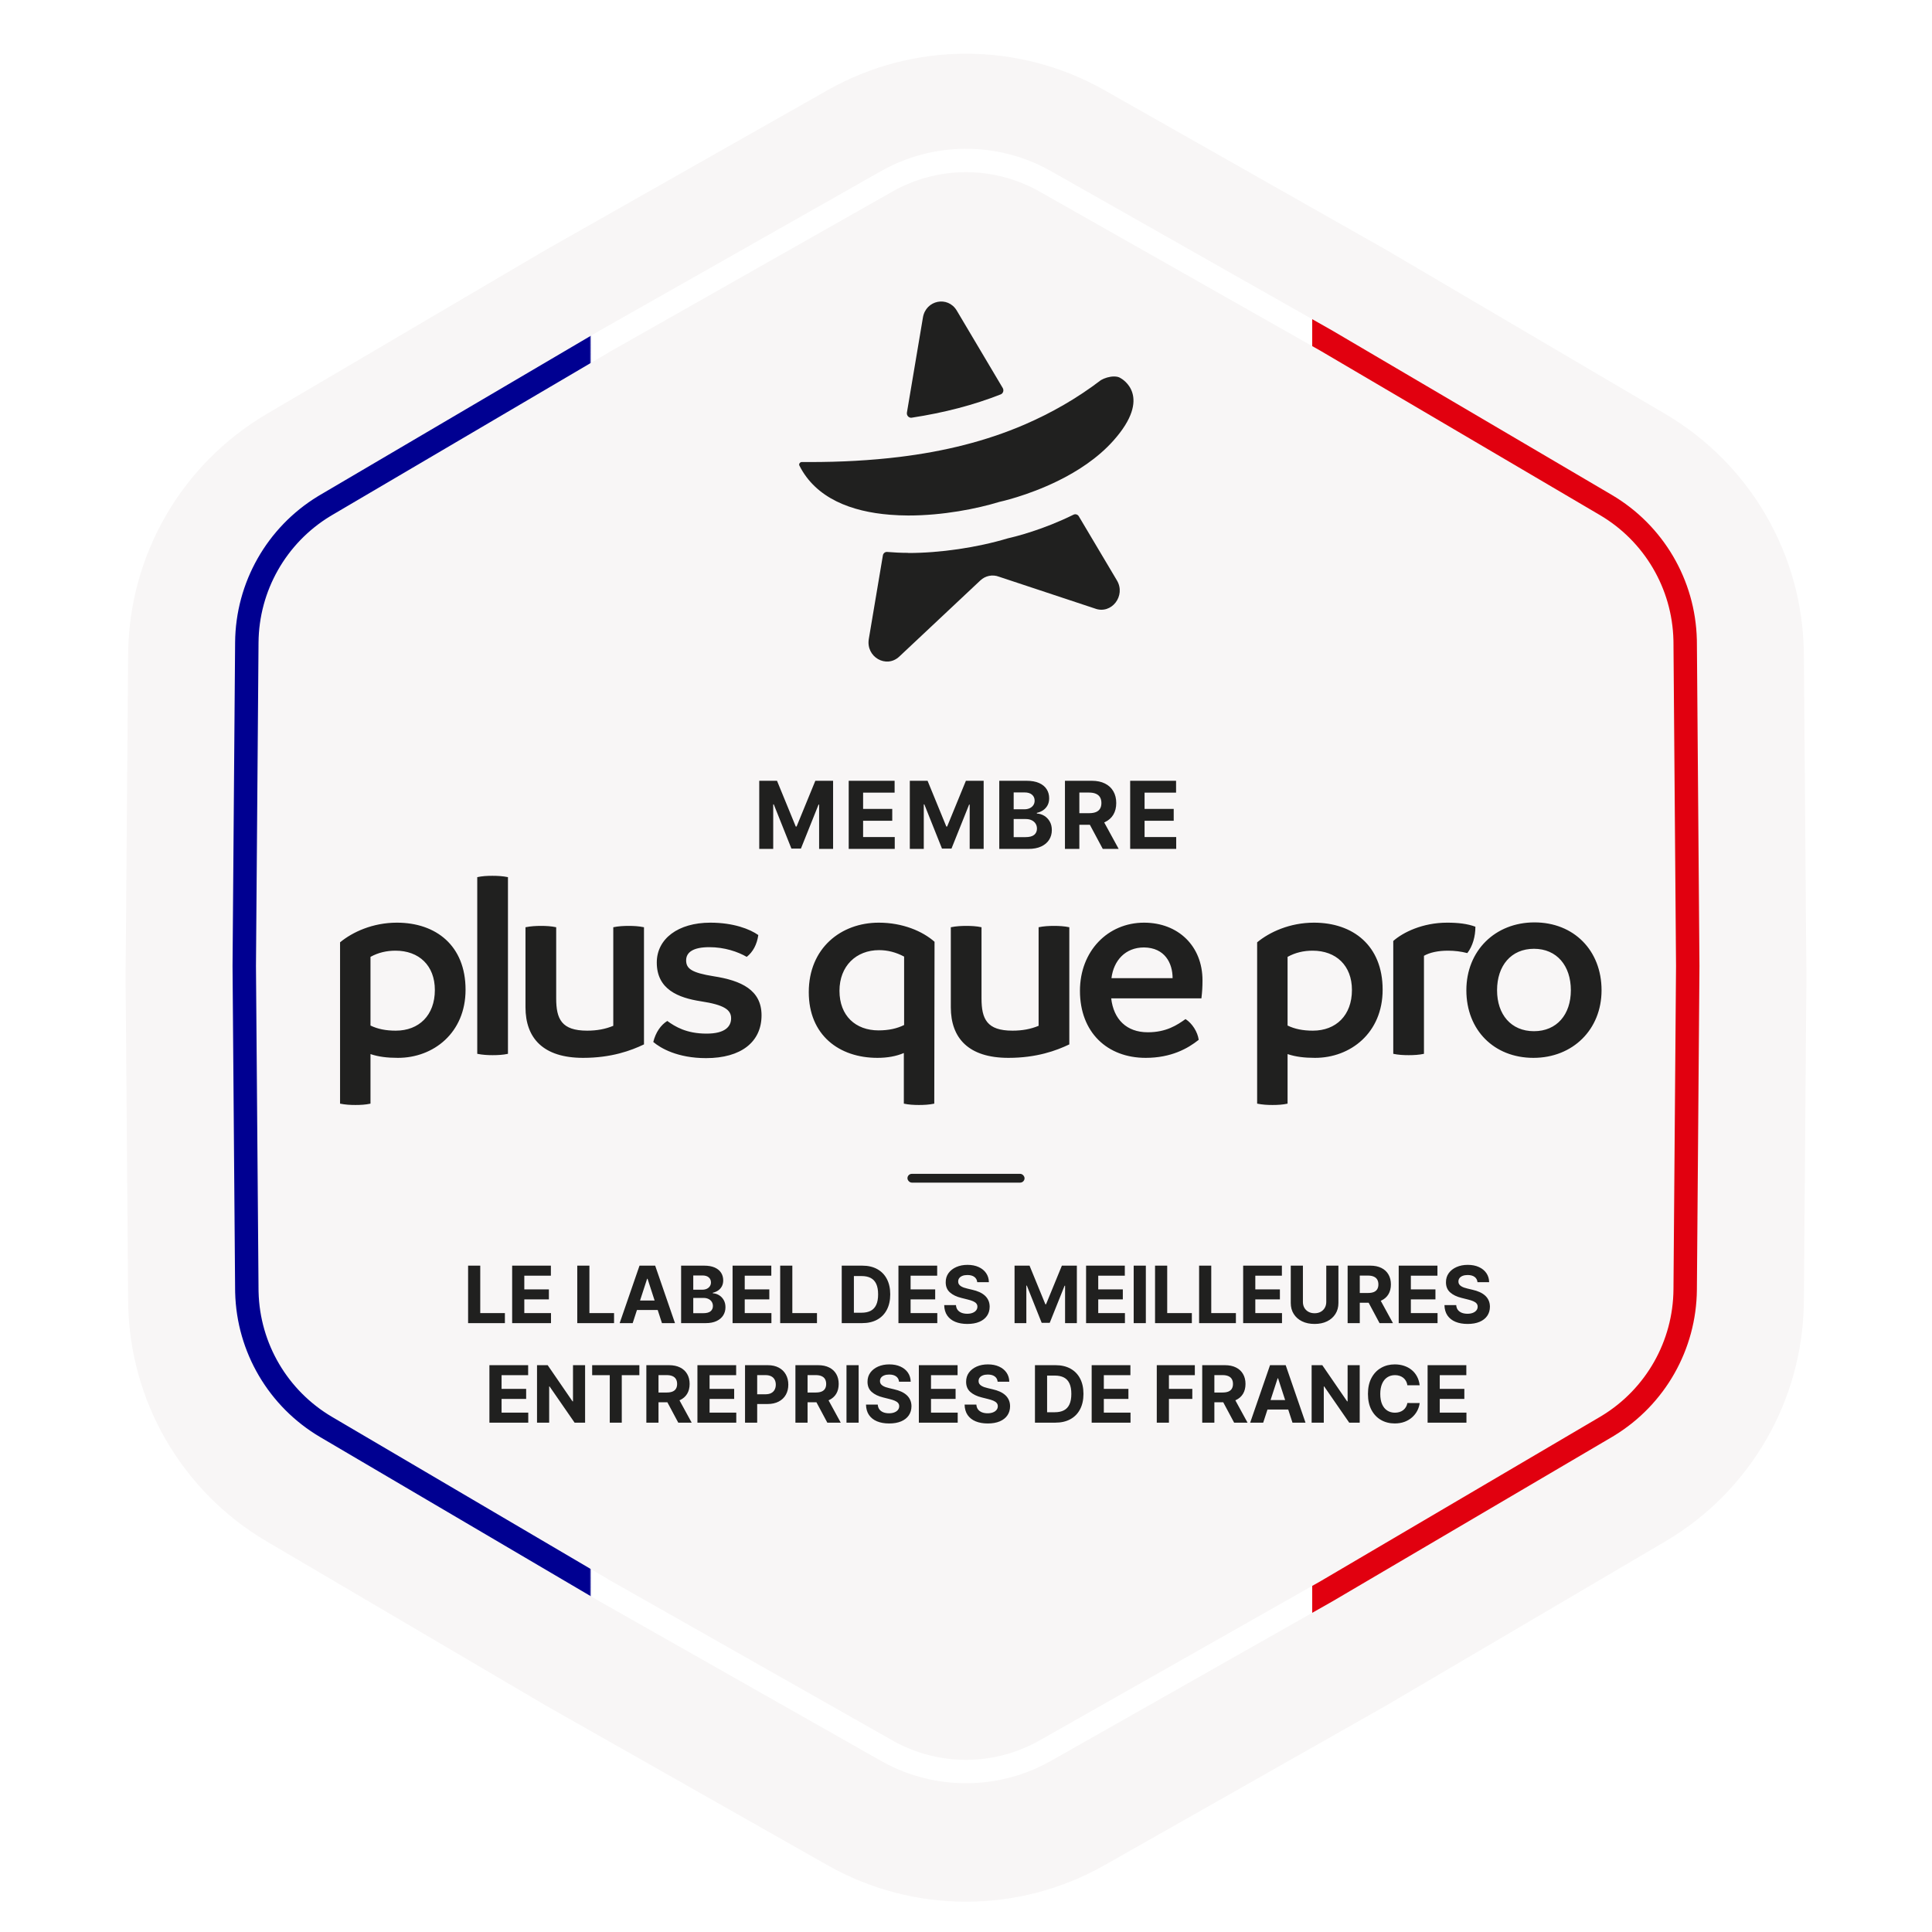 <svg width="660" height="660" viewBox="0 0 660 660" fill="none" xmlns="http://www.w3.org/2000/svg">
<g filter="url(#filter0_d_1022_183)">
<path d="M282.662 26.831C312.026 10.187 347.974 10.187 377.338 26.831L473.55 81.364L568.883 137.42C597.979 154.528 615.953 185.659 616.221 219.411L617.1 330L616.221 440.589C615.953 474.341 597.979 505.472 568.883 522.58L473.55 578.636L377.338 633.169C347.974 649.813 312.026 649.813 282.662 633.169L186.45 578.636L91.117 522.58C62.021 505.472 44.047 474.341 43.779 440.589L42.9 330L43.779 219.411C44.047 185.659 62.021 154.528 91.117 137.42L186.45 81.364L282.662 26.831Z" fill="#F8F6F6"/>
</g>
<path d="M357.12 598.03C340.56 607.416 320.345 607.564 303.671 598.471L302.88 598.03L206.748 543.543L206.747 543.543L111.439 487.502C95.031 477.854 84.796 460.421 84.333 441.434L84.318 440.528L83.441 330L84.318 219.472C84.47 200.437 94.45 182.857 110.662 172.963L111.439 172.498L206.735 116.465L302.88 61.97C319.44 52.584 339.655 52.437 356.329 61.53L357.12 61.97L453.266 116.465L548.561 172.498C564.969 182.146 575.204 199.579 575.667 218.566L575.682 219.472L576.561 330L575.682 440.528C575.53 459.563 565.55 477.143 549.338 487.037L548.561 487.502L453.253 543.543L357.12 598.03Z" stroke="url(#paint0_linear_1022_183)" stroke-width="8"/>
<path d="M159.91 452V432.364H164.062V448.577H172.48V452H159.91ZM174.96 452V432.364H188.191V435.787H179.111V440.466H187.51V443.888H179.111V448.577H188.23V452H174.96ZM197.201 452V432.364H201.353V448.577H209.771V452H197.201ZM216.136 452H211.687L218.466 432.364H223.816L230.585 452H226.136L221.217 436.851H221.064L216.136 452ZM215.858 444.282H226.366V447.522H215.858V444.282ZM232.678 452V432.364H240.541C241.985 432.364 243.19 432.578 244.155 433.006C245.121 433.434 245.846 434.029 246.332 434.789C246.818 435.544 247.061 436.413 247.061 437.397C247.061 438.164 246.907 438.839 246.6 439.42C246.294 439.996 245.872 440.469 245.335 440.839C244.804 441.204 244.197 441.463 243.513 441.616V441.808C244.261 441.84 244.961 442.051 245.613 442.441C246.271 442.831 246.805 443.377 247.214 444.08C247.623 444.777 247.828 445.608 247.828 446.573C247.828 447.615 247.569 448.545 247.051 449.363C246.54 450.175 245.782 450.817 244.779 451.29C243.775 451.763 242.538 452 241.068 452H232.678ZM236.83 448.606H240.215C241.372 448.606 242.215 448.385 242.746 447.944C243.276 447.497 243.542 446.902 243.542 446.161C243.542 445.618 243.411 445.138 243.149 444.723C242.887 444.307 242.513 443.981 242.027 443.745C241.547 443.508 240.975 443.39 240.311 443.39H236.83V448.606ZM236.83 440.581H239.908C240.477 440.581 240.982 440.482 241.423 440.283C241.87 440.079 242.222 439.791 242.477 439.42C242.74 439.05 242.871 438.605 242.871 438.088C242.871 437.378 242.618 436.806 242.113 436.371C241.615 435.937 240.905 435.719 239.985 435.719H236.83V440.581ZM250.259 452V432.364H263.491V435.787H254.411V440.466H262.81V443.888H254.411V448.577H263.529V452H250.259ZM266.521 452V432.364H270.673V448.577H279.091V452H266.521ZM294.511 452H287.55V432.364H294.568C296.543 432.364 298.244 432.757 299.669 433.543C301.094 434.323 302.191 435.445 302.958 436.908C303.731 438.372 304.118 440.124 304.118 442.163C304.118 444.208 303.731 445.966 302.958 447.436C302.191 448.906 301.088 450.034 299.65 450.821C298.218 451.607 296.505 452 294.511 452ZM291.701 448.443H294.338C295.565 448.443 296.598 448.225 297.435 447.791C298.279 447.35 298.911 446.669 299.333 445.749C299.762 444.822 299.976 443.626 299.976 442.163C299.976 440.712 299.762 439.526 299.333 438.605C298.911 437.685 298.282 437.007 297.445 436.573C296.607 436.138 295.575 435.921 294.348 435.921H291.701V448.443ZM306.923 452V432.364H320.155V435.787H311.075V440.466H319.474V443.888H311.075V448.577H320.193V452H306.923ZM333.838 438.011C333.761 437.238 333.432 436.637 332.85 436.208C332.269 435.78 331.479 435.566 330.482 435.566C329.804 435.566 329.232 435.662 328.766 435.854C328.299 436.039 327.941 436.298 327.692 436.63C327.449 436.963 327.327 437.34 327.327 437.762C327.315 438.113 327.388 438.42 327.548 438.682C327.714 438.944 327.941 439.171 328.229 439.363C328.516 439.548 328.849 439.711 329.226 439.852C329.603 439.986 330.006 440.101 330.434 440.197L332.198 440.619C333.055 440.811 333.841 441.066 334.557 441.386C335.273 441.706 335.893 442.099 336.417 442.565C336.941 443.032 337.347 443.582 337.635 444.214C337.929 444.847 338.079 445.573 338.085 446.391C338.079 447.593 337.772 448.635 337.165 449.517C336.564 450.392 335.695 451.073 334.557 451.559C333.425 452.038 332.061 452.278 330.463 452.278C328.878 452.278 327.497 452.035 326.321 451.549C325.151 451.064 324.237 450.344 323.579 449.392C322.927 448.433 322.585 447.248 322.553 445.835H326.57C326.615 446.493 326.803 447.043 327.136 447.484C327.474 447.919 327.925 448.248 328.488 448.472C329.057 448.689 329.699 448.798 330.415 448.798C331.118 448.798 331.728 448.695 332.246 448.491C332.77 448.286 333.176 448.002 333.464 447.637C333.751 447.273 333.895 446.854 333.895 446.381C333.895 445.94 333.764 445.57 333.502 445.269C333.247 444.969 332.869 444.713 332.371 444.502C331.879 444.291 331.275 444.099 330.559 443.927L328.421 443.39C326.765 442.987 325.458 442.358 324.499 441.501C323.54 440.645 323.064 439.491 323.07 438.04C323.064 436.851 323.38 435.812 324.02 434.924C324.665 434.035 325.55 433.342 326.675 432.843C327.8 432.344 329.079 432.095 330.511 432.095C331.968 432.095 333.24 432.344 334.327 432.843C335.42 433.342 336.27 434.035 336.877 434.924C337.484 435.812 337.798 436.841 337.817 438.011H333.838ZM346.587 432.364H351.707L357.115 445.557H357.345L362.752 432.364H367.872V452H363.845V439.219H363.682L358.601 451.904H355.858L350.777 439.171H350.614V452H346.587V432.364ZM371.023 452V432.364H384.254V435.787H375.175V440.466H383.574V443.888H375.175V448.577H384.293V452H371.023ZM391.437 432.364V452H387.285V432.364H391.437ZM394.582 452V432.364H398.734V448.577H407.152V452H394.582ZM409.632 452V432.364H413.783V448.577H422.202V452H409.632ZM424.681 452V432.364H437.913V435.787H428.833V440.466H437.232V443.888H428.833V448.577H437.951V452H424.681ZM453.072 432.364H457.224V445.116C457.224 446.548 456.882 447.8 456.198 448.874C455.52 449.948 454.571 450.786 453.35 451.386C452.129 451.981 450.707 452.278 449.084 452.278C447.454 452.278 446.028 451.981 444.807 451.386C443.586 450.786 442.637 449.948 441.96 448.874C441.282 447.8 440.943 446.548 440.943 445.116V432.364H445.095V444.761C445.095 445.509 445.258 446.174 445.584 446.755C445.916 447.337 446.383 447.794 446.984 448.126C447.585 448.459 448.285 448.625 449.084 448.625C449.889 448.625 450.589 448.459 451.183 448.126C451.784 447.794 452.248 447.337 452.574 446.755C452.906 446.174 453.072 445.509 453.072 444.761V432.364ZM460.37 452V432.364H468.117C469.6 432.364 470.865 432.629 471.914 433.159C472.968 433.684 473.771 434.428 474.32 435.393C474.876 436.352 475.155 437.48 475.155 438.778C475.155 440.082 474.873 441.204 474.311 442.143C473.748 443.077 472.933 443.793 471.866 444.291C470.805 444.79 469.52 445.039 468.011 445.039H462.824V441.702H467.34C468.133 441.702 468.791 441.594 469.315 441.376C469.84 441.159 470.229 440.833 470.485 440.398C470.747 439.964 470.878 439.424 470.878 438.778C470.878 438.126 470.747 437.576 470.485 437.129C470.229 436.681 469.836 436.343 469.306 436.113C468.782 435.876 468.12 435.758 467.321 435.758H464.521V452H460.37ZM470.974 443.064L475.854 452H471.271L466.496 443.064H470.974ZM477.818 452V432.364H491.05V435.787H481.97V440.466H490.369V443.888H481.97V448.577H491.088V452H477.818ZM504.733 438.011C504.656 437.238 504.327 436.637 503.745 436.208C503.164 435.78 502.374 435.566 501.377 435.566C500.7 435.566 500.128 435.662 499.661 435.854C499.194 436.039 498.836 436.298 498.587 436.63C498.344 436.963 498.223 437.34 498.223 437.762C498.21 438.113 498.283 438.42 498.443 438.682C498.609 438.944 498.836 439.171 499.124 439.363C499.412 439.548 499.744 439.711 500.121 439.852C500.498 439.986 500.901 440.101 501.329 440.197L503.093 440.619C503.95 440.811 504.736 441.066 505.452 441.386C506.168 441.706 506.788 442.099 507.312 442.565C507.836 443.032 508.242 443.582 508.53 444.214C508.824 444.847 508.974 445.573 508.98 446.391C508.974 447.593 508.667 448.635 508.06 449.517C507.459 450.392 506.59 451.073 505.452 451.559C504.321 452.038 502.956 452.278 501.358 452.278C499.773 452.278 498.392 452.035 497.216 451.549C496.046 451.064 495.132 450.344 494.474 449.392C493.822 448.433 493.48 447.248 493.448 445.835H497.465C497.51 446.493 497.699 447.043 498.031 447.484C498.37 447.919 498.82 448.248 499.383 448.472C499.952 448.689 500.594 448.798 501.31 448.798C502.013 448.798 502.624 448.695 503.141 448.491C503.666 448.286 504.071 448.002 504.359 447.637C504.647 447.273 504.791 446.854 504.791 446.381C504.791 445.94 504.659 445.57 504.397 445.269C504.142 444.969 503.765 444.713 503.266 444.502C502.774 444.291 502.17 444.099 501.454 443.927L499.316 443.39C497.66 442.987 496.353 442.358 495.394 441.501C494.435 440.645 493.959 439.491 493.966 438.04C493.959 436.851 494.276 435.812 494.915 434.924C495.56 434.035 496.446 433.342 497.571 432.843C498.696 432.344 499.974 432.095 501.406 432.095C502.863 432.095 504.135 432.344 505.222 432.843C506.315 433.342 507.165 434.035 507.772 434.924C508.38 435.812 508.693 436.841 508.712 438.011H504.733ZM167.191 486V466.364H180.423V469.787H171.343V474.466H179.742V477.888H171.343V482.577H180.461V486H167.191ZM199.878 466.364V486H196.292L187.749 473.641H187.605V486H183.454V466.364H187.097L195.573 478.713H195.745V466.364H199.878ZM202.29 469.787V466.364H218.417V469.787H212.406V486H208.302V469.787H202.29ZM220.803 486V466.364H228.55C230.033 466.364 231.299 466.629 232.347 467.159C233.402 467.684 234.204 468.428 234.754 469.393C235.31 470.352 235.588 471.48 235.588 472.778C235.588 474.082 235.307 475.204 234.744 476.143C234.182 477.077 233.367 477.793 232.299 478.291C231.238 478.79 229.953 479.039 228.445 479.039H223.258V475.702H227.774C228.566 475.702 229.225 475.594 229.749 475.376C230.273 475.159 230.663 474.833 230.919 474.398C231.181 473.964 231.312 473.424 231.312 472.778C231.312 472.126 231.181 471.576 230.919 471.129C230.663 470.681 230.27 470.343 229.739 470.113C229.215 469.876 228.554 469.758 227.755 469.758H224.955V486H220.803ZM231.408 477.064L236.288 486H231.705L226.93 477.064H231.408ZM238.252 486V466.364H251.483V469.787H242.404V474.466H250.803V477.888H242.404V482.577H251.522V486H238.252ZM254.514 486V466.364H262.261C263.751 466.364 265.02 466.648 266.068 467.217C267.116 467.779 267.915 468.562 268.465 469.566C269.021 470.563 269.299 471.714 269.299 473.018C269.299 474.322 269.018 475.472 268.455 476.469C267.893 477.467 267.078 478.243 266.01 478.799C264.949 479.355 263.664 479.634 262.156 479.634H257.218V476.306H261.485C262.284 476.306 262.942 476.169 263.46 475.894C263.984 475.613 264.374 475.226 264.63 474.734C264.892 474.235 265.023 473.663 265.023 473.018C265.023 472.366 264.892 471.797 264.63 471.311C264.374 470.819 263.984 470.439 263.46 470.17C262.936 469.895 262.271 469.758 261.466 469.758H258.666V486H254.514ZM271.726 486V466.364H279.473C280.956 466.364 282.221 466.629 283.27 467.159C284.324 467.684 285.127 468.428 285.676 469.393C286.232 470.352 286.51 471.48 286.51 472.778C286.51 474.082 286.229 475.204 285.667 476.143C285.104 477.077 284.289 477.793 283.222 478.291C282.161 478.79 280.876 479.039 279.367 479.039H274.18V475.702H278.696C279.489 475.702 280.147 475.594 280.671 475.376C281.195 475.159 281.585 474.833 281.841 474.398C282.103 473.964 282.234 473.424 282.234 472.778C282.234 472.126 282.103 471.576 281.841 471.129C281.585 470.681 281.192 470.343 280.662 470.113C280.138 469.876 279.476 469.758 278.677 469.758H275.877V486H271.726ZM282.33 477.064L287.21 486H282.627L277.852 477.064H282.33ZM293.326 466.364V486H289.174V466.364H293.326ZM307.124 472.011C307.047 471.238 306.718 470.637 306.137 470.208C305.555 469.78 304.765 469.566 303.768 469.566C303.091 469.566 302.519 469.662 302.052 469.854C301.585 470.039 301.227 470.298 300.978 470.63C300.735 470.963 300.614 471.34 300.614 471.762C300.601 472.113 300.675 472.42 300.834 472.682C301.001 472.944 301.227 473.171 301.515 473.363C301.803 473.548 302.135 473.711 302.512 473.852C302.889 473.986 303.292 474.101 303.72 474.197L305.485 474.619C306.341 474.811 307.127 475.066 307.843 475.386C308.559 475.706 309.179 476.099 309.703 476.565C310.227 477.032 310.633 477.582 310.921 478.214C311.215 478.847 311.365 479.573 311.372 480.391C311.365 481.593 311.058 482.635 310.451 483.517C309.85 484.392 308.981 485.073 307.843 485.559C306.712 486.038 305.347 486.278 303.749 486.278C302.164 486.278 300.783 486.035 299.607 485.549C298.437 485.064 297.523 484.344 296.865 483.392C296.213 482.433 295.871 481.248 295.839 479.835H299.856C299.901 480.493 300.09 481.043 300.422 481.484C300.761 481.919 301.211 482.248 301.774 482.472C302.343 482.689 302.985 482.798 303.701 482.798C304.404 482.798 305.015 482.695 305.532 482.491C306.057 482.286 306.463 482.002 306.75 481.637C307.038 481.273 307.182 480.854 307.182 480.381C307.182 479.94 307.051 479.57 306.789 479.269C306.533 478.969 306.156 478.713 305.657 478.502C305.165 478.291 304.561 478.099 303.845 477.927L301.707 477.39C300.051 476.987 298.744 476.358 297.785 475.501C296.827 474.645 296.35 473.491 296.357 472.04C296.35 470.851 296.667 469.812 297.306 468.924C297.952 468.035 298.837 467.342 299.962 466.843C301.087 466.344 302.365 466.095 303.797 466.095C305.254 466.095 306.526 466.344 307.613 466.843C308.706 467.342 309.556 468.035 310.164 468.924C310.771 469.812 311.084 470.841 311.103 472.011H307.124ZM313.894 486V466.364H327.126V469.787H318.046V474.466H326.445V477.888H318.046V482.577H327.164V486H313.894ZM340.809 472.011C340.732 471.238 340.403 470.637 339.821 470.208C339.239 469.78 338.45 469.566 337.453 469.566C336.775 469.566 336.203 469.662 335.737 469.854C335.27 470.039 334.912 470.298 334.663 470.63C334.42 470.963 334.298 471.34 334.298 471.762C334.286 472.113 334.359 472.42 334.519 472.682C334.685 472.944 334.912 473.171 335.2 473.363C335.487 473.548 335.82 473.711 336.197 473.852C336.574 473.986 336.977 474.101 337.405 474.197L339.169 474.619C340.026 474.811 340.812 475.066 341.528 475.386C342.244 475.706 342.864 476.099 343.388 476.565C343.912 477.032 344.318 477.582 344.606 478.214C344.9 478.847 345.05 479.573 345.056 480.391C345.05 481.593 344.743 482.635 344.136 483.517C343.535 484.392 342.666 485.073 341.528 485.559C340.396 486.038 339.032 486.278 337.434 486.278C335.848 486.278 334.468 486.035 333.292 485.549C332.122 485.064 331.208 484.344 330.549 483.392C329.898 482.433 329.556 481.248 329.524 479.835H333.541C333.586 480.493 333.774 481.043 334.107 481.484C334.445 481.919 334.896 482.248 335.459 482.472C336.027 482.689 336.67 482.798 337.386 482.798C338.089 482.798 338.699 482.695 339.217 482.491C339.741 482.286 340.147 482.002 340.435 481.637C340.722 481.273 340.866 480.854 340.866 480.381C340.866 479.94 340.735 479.57 340.473 479.269C340.217 478.969 339.84 478.713 339.342 478.502C338.85 478.291 338.246 478.099 337.53 477.927L335.391 477.39C333.736 476.987 332.429 476.358 331.47 475.501C330.511 474.645 330.035 473.491 330.041 472.04C330.035 470.851 330.351 469.812 330.991 468.924C331.636 468.035 332.521 467.342 333.646 466.843C334.771 466.344 336.05 466.095 337.482 466.095C338.939 466.095 340.211 466.344 341.298 466.843C342.391 467.342 343.241 468.035 343.848 468.924C344.455 469.812 344.769 470.841 344.788 472.011H340.809ZM360.519 486H353.558V466.364H360.576C362.551 466.364 364.252 466.757 365.677 467.543C367.103 468.323 368.199 469.445 368.966 470.908C369.739 472.372 370.126 474.124 370.126 476.163C370.126 478.208 369.739 479.966 368.966 481.436C368.199 482.906 367.096 484.034 365.658 484.821C364.226 485.607 362.513 486 360.519 486ZM357.709 482.443H360.346C361.573 482.443 362.606 482.225 363.443 481.791C364.287 481.35 364.92 480.669 365.342 479.749C365.77 478.822 365.984 477.626 365.984 476.163C365.984 474.712 365.77 473.526 365.342 472.605C364.92 471.685 364.29 471.007 363.453 470.573C362.615 470.138 361.583 469.921 360.356 469.921H357.709V482.443ZM372.931 486V466.364H386.163V469.787H377.083V474.466H385.482V477.888H377.083V482.577H386.201V486H372.931ZM395.173 486V466.364H408.174V469.787H399.324V474.466H407.311V477.888H399.324V486H395.173ZM410.697 486V466.364H418.444C419.927 466.364 421.192 466.629 422.241 467.159C423.295 467.684 424.097 468.428 424.647 469.393C425.203 470.352 425.481 471.48 425.481 472.778C425.481 474.082 425.2 475.204 424.638 476.143C424.075 477.077 423.26 477.793 422.193 478.291C421.132 478.79 419.847 479.039 418.338 479.039H413.151V475.702H417.667C418.46 475.702 419.118 475.594 419.642 475.376C420.166 475.159 420.556 474.833 420.812 474.398C421.074 473.964 421.205 473.424 421.205 472.778C421.205 472.126 421.074 471.576 420.812 471.129C420.556 470.681 420.163 470.343 419.633 470.113C419.108 469.876 418.447 469.758 417.648 469.758H414.848V486H410.697ZM421.301 477.064L426.181 486H421.598L416.823 477.064H421.301ZM431.53 486H427.081L433.86 466.364H439.21L445.979 486H441.53L436.612 470.851H436.458L431.53 486ZM431.252 478.282H441.76V481.522H431.252V478.282ZM464.497 466.364V486H460.911L452.368 473.641H452.224V486H448.073V466.364H451.716L460.192 478.713H460.364V466.364H464.497ZM484.983 473.238H480.783C480.706 472.695 480.55 472.212 480.313 471.79C480.077 471.362 479.773 470.998 479.402 470.697C479.032 470.397 478.603 470.167 478.118 470.007C477.638 469.847 477.117 469.767 476.555 469.767C475.538 469.767 474.653 470.02 473.899 470.525C473.145 471.023 472.56 471.752 472.144 472.711C471.729 473.663 471.521 474.82 471.521 476.182C471.521 477.582 471.729 478.758 472.144 479.71C472.566 480.663 473.154 481.382 473.908 481.868C474.663 482.353 475.535 482.596 476.526 482.596C477.082 482.596 477.597 482.523 478.07 482.376C478.549 482.229 478.974 482.015 479.345 481.733C479.716 481.446 480.022 481.097 480.265 480.688C480.515 480.279 480.687 479.812 480.783 479.288L484.983 479.308C484.874 480.209 484.602 481.078 484.168 481.915C483.739 482.746 483.161 483.491 482.432 484.15C481.71 484.801 480.847 485.319 479.843 485.703C478.846 486.08 477.718 486.268 476.459 486.268C474.707 486.268 473.141 485.872 471.761 485.08C470.386 484.287 469.3 483.14 468.501 481.637C467.708 480.135 467.312 478.317 467.312 476.182C467.312 474.04 467.715 472.219 468.52 470.717C469.325 469.214 470.418 468.07 471.799 467.284C473.18 466.491 474.733 466.095 476.459 466.095C477.597 466.095 478.651 466.255 479.623 466.575C480.601 466.894 481.467 467.361 482.221 467.974C482.976 468.582 483.589 469.326 484.062 470.208C484.542 471.091 484.848 472.1 484.983 473.238ZM487.69 486V466.364H500.921V469.787H491.841V474.466H500.241V477.888H491.841V482.577H500.96V486H487.69Z" fill="#20201F"/>
<path d="M135.581 315.196C148.921 315.196 159.041 323.016 159.041 338.104C159.041 352.824 148.093 361.38 135.949 361.38C132.269 361.38 129.325 361.012 126.565 360.092V377.02C124.909 377.388 123.161 377.48 121.413 377.48C119.665 377.48 118.009 377.388 116.169 377.02V321.912C120.401 318.416 127.301 315.196 135.581 315.196ZM135.213 352.088C143.125 352.088 148.553 346.844 148.553 338.196C148.553 329.824 143.125 324.764 135.121 324.764C132.085 324.764 129.233 325.408 126.565 326.88V350.34C129.049 351.536 131.809 352.088 135.213 352.088ZM168.281 360.46C166.625 360.46 164.877 360.368 163.037 360V299.648C164.693 299.28 166.441 299.188 168.189 299.188C169.937 299.188 171.777 299.28 173.525 299.648V360C171.869 360.368 170.029 360.46 168.281 360.46ZM214.75 316.3C216.498 316.3 218.246 316.392 219.994 316.76V356.78C215.578 358.896 208.862 361.38 199.202 361.38C185.586 361.38 179.514 354.664 179.514 344.084V316.76C181.354 316.392 183.102 316.3 184.85 316.3C186.506 316.3 188.346 316.392 190.002 316.76V341.048C190.002 348.132 191.842 352.088 200.582 352.088C203.986 352.088 206.838 351.536 209.506 350.432V316.76C211.254 316.392 213.094 316.3 214.75 316.3ZM241.202 361.472C231.45 361.472 225.654 358.068 223.17 355.952C223.998 352.64 225.746 350.156 227.954 348.776C230.622 350.708 234.486 353.1 241.386 353.1C247.55 353.1 249.758 350.8 249.758 347.856C249.758 344.912 247.274 343.256 239.454 342.06C231.726 340.864 224.366 338.012 224.366 328.812C224.366 320.716 231.634 315.196 242.674 315.196C250.586 315.196 256.198 317.404 259.05 319.428C258.59 322.648 257.21 325.224 255.094 326.88C252.058 325.132 247.55 323.568 242.306 323.568C236.786 323.568 234.394 325.316 234.394 328.076C234.394 330.928 236.326 332.308 243.778 333.504C253.254 334.976 260.154 338.196 260.154 346.844C260.154 355.952 253.162 361.472 241.202 361.472ZM300.209 315.196C308.397 315.196 315.205 318.14 319.253 321.728L319.161 377.02C317.413 377.388 315.665 377.48 313.917 377.48C312.261 377.48 310.421 377.388 308.765 377.02V359.724C306.189 360.828 303.153 361.38 299.749 361.38C286.593 361.38 276.289 353.56 276.289 338.932C276.289 323.936 287.237 315.196 300.209 315.196ZM300.117 351.996C303.613 351.996 306.465 351.352 308.857 350.156V326.788C306.097 325.316 303.245 324.58 300.301 324.58C292.481 324.58 286.777 330.008 286.777 338.472C286.777 347.028 292.297 351.996 300.117 351.996ZM360.049 316.3C361.797 316.3 363.545 316.392 365.293 316.76V356.78C360.877 358.896 354.161 361.38 344.501 361.38C330.885 361.38 324.813 354.664 324.813 344.084V316.76C326.653 316.392 328.401 316.3 330.149 316.3C331.805 316.3 333.645 316.392 335.301 316.76V341.048C335.301 348.132 337.141 352.088 345.881 352.088C349.285 352.088 352.137 351.536 354.805 350.432V316.76C356.553 316.392 358.393 316.3 360.049 316.3ZM410.789 334.884C410.789 337.184 410.697 338.656 410.421 341.048H379.601C380.429 348.224 384.845 352.64 392.113 352.64C398.461 352.64 402.141 350.156 404.993 348.132C407.293 349.604 409.133 352.548 409.501 355.216C405.821 358.16 400.117 361.38 391.377 361.38C378.313 361.38 368.929 352.732 368.929 338.472C368.929 324.948 378.405 315.196 390.825 315.196C402.509 315.196 410.789 323.2 410.789 334.884ZM379.693 334.148H400.577C400.577 328.996 397.909 323.752 390.825 323.66C384.385 323.66 380.429 328.168 379.693 334.148ZM448.87 315.196C462.21 315.196 472.33 323.016 472.33 338.104C472.33 352.824 461.382 361.38 449.238 361.38C445.558 361.38 442.614 361.012 439.854 360.092V377.02C438.198 377.388 436.45 377.48 434.702 377.48C432.954 377.48 431.298 377.388 429.458 377.02V321.912C433.69 318.416 440.59 315.196 448.87 315.196ZM448.502 352.088C456.414 352.088 461.842 346.844 461.842 338.196C461.842 329.824 456.414 324.764 448.41 324.764C445.374 324.764 442.522 325.408 439.854 326.88V350.34C442.338 351.536 445.098 352.088 448.502 352.088ZM494.358 315.196C498.13 315.196 501.258 315.564 504.018 316.576C504.018 319.888 503.098 323.2 501.258 325.592C499.142 325.04 496.934 324.764 494.634 324.764C491.23 324.764 488.378 325.408 486.446 326.512V360C484.79 360.368 482.95 360.46 481.202 360.46C479.454 360.46 477.706 360.368 475.958 360V321.452C479.27 318.508 485.986 315.196 494.358 315.196ZM523.839 361.38C510.407 361.38 500.931 351.904 500.931 338.288C500.931 324.764 510.775 315.104 524.207 315.104C537.639 315.104 547.115 324.672 547.115 338.288C547.115 351.72 537.271 361.38 523.839 361.38ZM524.023 352.272C531.843 352.272 536.627 346.568 536.627 338.288C536.627 329.916 531.843 324.12 524.023 324.12C516.203 324.12 511.419 329.916 511.419 338.288C511.419 346.568 516.203 352.272 524.023 352.272Z" fill="#20201F"/>
<rect x="310" y="401" width="40" height="3" rx="1.5" fill="#20201F"/>
<path d="M259.37 266.727H265.438L271.847 282.364H272.12L278.529 266.727H284.597V290H279.824V274.852H279.631L273.608 289.886H270.358L264.336 274.795H264.142V290H259.37V266.727ZM289.931 290V266.727H305.613V270.784H294.851V276.33H304.806V280.386H294.851V285.943H305.658V290H289.931ZM310.805 266.727H316.873L323.282 282.364H323.555L329.964 266.727H336.032V290H331.259V274.852H331.066L325.043 289.886H321.793L315.771 274.795H315.577V290H310.805V266.727ZM341.366 290V266.727H350.684C352.396 266.727 353.824 266.981 354.968 267.489C356.112 267.996 356.972 268.701 357.548 269.602C358.123 270.496 358.411 271.527 358.411 272.693C358.411 273.602 358.229 274.402 357.866 275.091C357.502 275.773 357.002 276.333 356.366 276.773C355.737 277.205 355.017 277.511 354.207 277.693V277.92C355.093 277.958 355.923 278.208 356.695 278.67C357.476 279.133 358.108 279.78 358.593 280.614C359.078 281.439 359.32 282.424 359.32 283.568C359.32 284.803 359.014 285.905 358.4 286.875C357.794 287.837 356.896 288.598 355.707 289.159C354.517 289.72 353.051 290 351.309 290H341.366ZM346.286 285.977H350.298C351.669 285.977 352.669 285.716 353.298 285.193C353.926 284.663 354.241 283.958 354.241 283.08C354.241 282.436 354.086 281.867 353.775 281.375C353.464 280.883 353.021 280.496 352.445 280.216C351.877 279.936 351.199 279.795 350.411 279.795H346.286V285.977ZM346.286 276.466H349.934C350.608 276.466 351.207 276.348 351.729 276.114C352.26 275.871 352.676 275.53 352.979 275.091C353.29 274.652 353.445 274.125 353.445 273.511C353.445 272.67 353.146 271.992 352.548 271.477C351.957 270.962 351.116 270.705 350.025 270.705H346.286V276.466ZM363.802 290V266.727H372.984C374.742 266.727 376.242 267.042 377.484 267.67C378.734 268.292 379.685 269.174 380.336 270.318C380.995 271.455 381.325 272.792 381.325 274.33C381.325 275.875 380.992 277.205 380.325 278.318C379.658 279.424 378.692 280.273 377.427 280.864C376.17 281.455 374.647 281.75 372.859 281.75H366.711V277.795H372.063C373.003 277.795 373.783 277.667 374.404 277.409C375.026 277.152 375.488 276.765 375.791 276.25C376.101 275.735 376.257 275.095 376.257 274.33C376.257 273.557 376.101 272.905 375.791 272.375C375.488 271.845 375.022 271.443 374.393 271.17C373.772 270.89 372.988 270.75 372.041 270.75H368.723V290H363.802ZM376.37 279.409L382.154 290H376.723L371.063 279.409H376.37ZM386.082 290V266.727H401.764V270.784H391.003V276.33H400.957V280.386H391.003V285.943H401.809V290H386.082Z" fill="#20201F"/>
<path d="M326.834 106.076C323.766 100.991 316.302 102.512 315.292 108.427L309.816 140.95C309.659 141.947 310.482 142.83 311.44 142.692C322.58 140.99 332.629 138.359 341.856 134.729C342.703 134.405 343.016 133.338 342.549 132.549L326.834 106.076Z" fill="#20201F"/>
<path d="M310.245 188.864C307.728 188.861 305.367 188.741 303.095 188.553C302.36 188.482 301.713 189.015 301.601 189.757L296.798 218.29C295.765 224.437 302.777 228.461 307.215 224.29L334.892 198.295C336.609 196.673 339.06 196.166 341.242 197.004L374.062 207.885C379.695 210.004 384.715 203.514 381.537 198.243L368.533 176.368C368.155 175.718 367.354 175.508 366.707 175.832C356.365 180.946 347.051 183.276 344.31 183.899C333.792 187.063 321.093 188.925 310.223 188.91L310.245 188.864Z" fill="#20201F"/>
<path d="M380.556 128.61C381.402 128.611 382.204 128.751 382.805 129.17C382.805 129.17 382.811 129.174 382.821 129.179C383.297 129.444 393.931 135.361 380.283 150.606C374.929 156.585 367.974 161.053 361.421 164.27C350.878 169.452 341.386 171.458 341.386 171.458C333.854 173.768 322.112 176.119 310.284 176.102C308.19 176.1 306.074 176.004 303.98 175.839C290.95 174.8 278.749 170.305 273.083 159.044C272.794 158.51 273.307 157.838 273.886 157.838L276.404 157.842C287.185 157.857 297.455 157.291 307.279 156.098C322.63 154.216 336.846 150.709 349.995 145.042C359.2 141.064 367.916 136.087 376.122 129.834C377.281 129.162 379.019 128.608 380.556 128.61Z" fill="#20201F"/>
<defs>
<filter id="filter0_d_1022_183" x="38.9" y="14.348" width="582.199" height="639.303" filterUnits="userSpaceOnUse" color-interpolation-filters="sRGB">
<feFlood flood-opacity="0" result="BackgroundImageFix"/>
<feColorMatrix in="SourceAlpha" type="matrix" values="0 0 0 0 0 0 0 0 0 0 0 0 0 0 0 0 0 0 127 0" result="hardAlpha"/>
<feOffset dy="4"/>
<feGaussianBlur stdDeviation="2"/>
<feComposite in2="hardAlpha" operator="out"/>
<feColorMatrix type="matrix" values="0 0 0 0 0 0 0 0 0 0 0 0 0 0 0 0 0 0 0.25 0"/>
<feBlend mode="normal" in2="BackgroundImageFix" result="effect1_dropShadow_1022_183"/>
<feBlend mode="normal" in="SourceGraphic" in2="effect1_dropShadow_1022_183" result="shape"/>
</filter>
<linearGradient id="paint0_linear_1022_183" x1="618.089" y1="330" x2="52.018" y2="330" gradientUnits="userSpaceOnUse">
<stop offset="0.3" stop-color="#E1000F"/>
<stop offset="0.3" stop-color="white"/>
<stop offset="0.735" stop-color="white"/>
<stop offset="0.736" stop-color="#000091"/>
</linearGradient>
</defs>
</svg>
